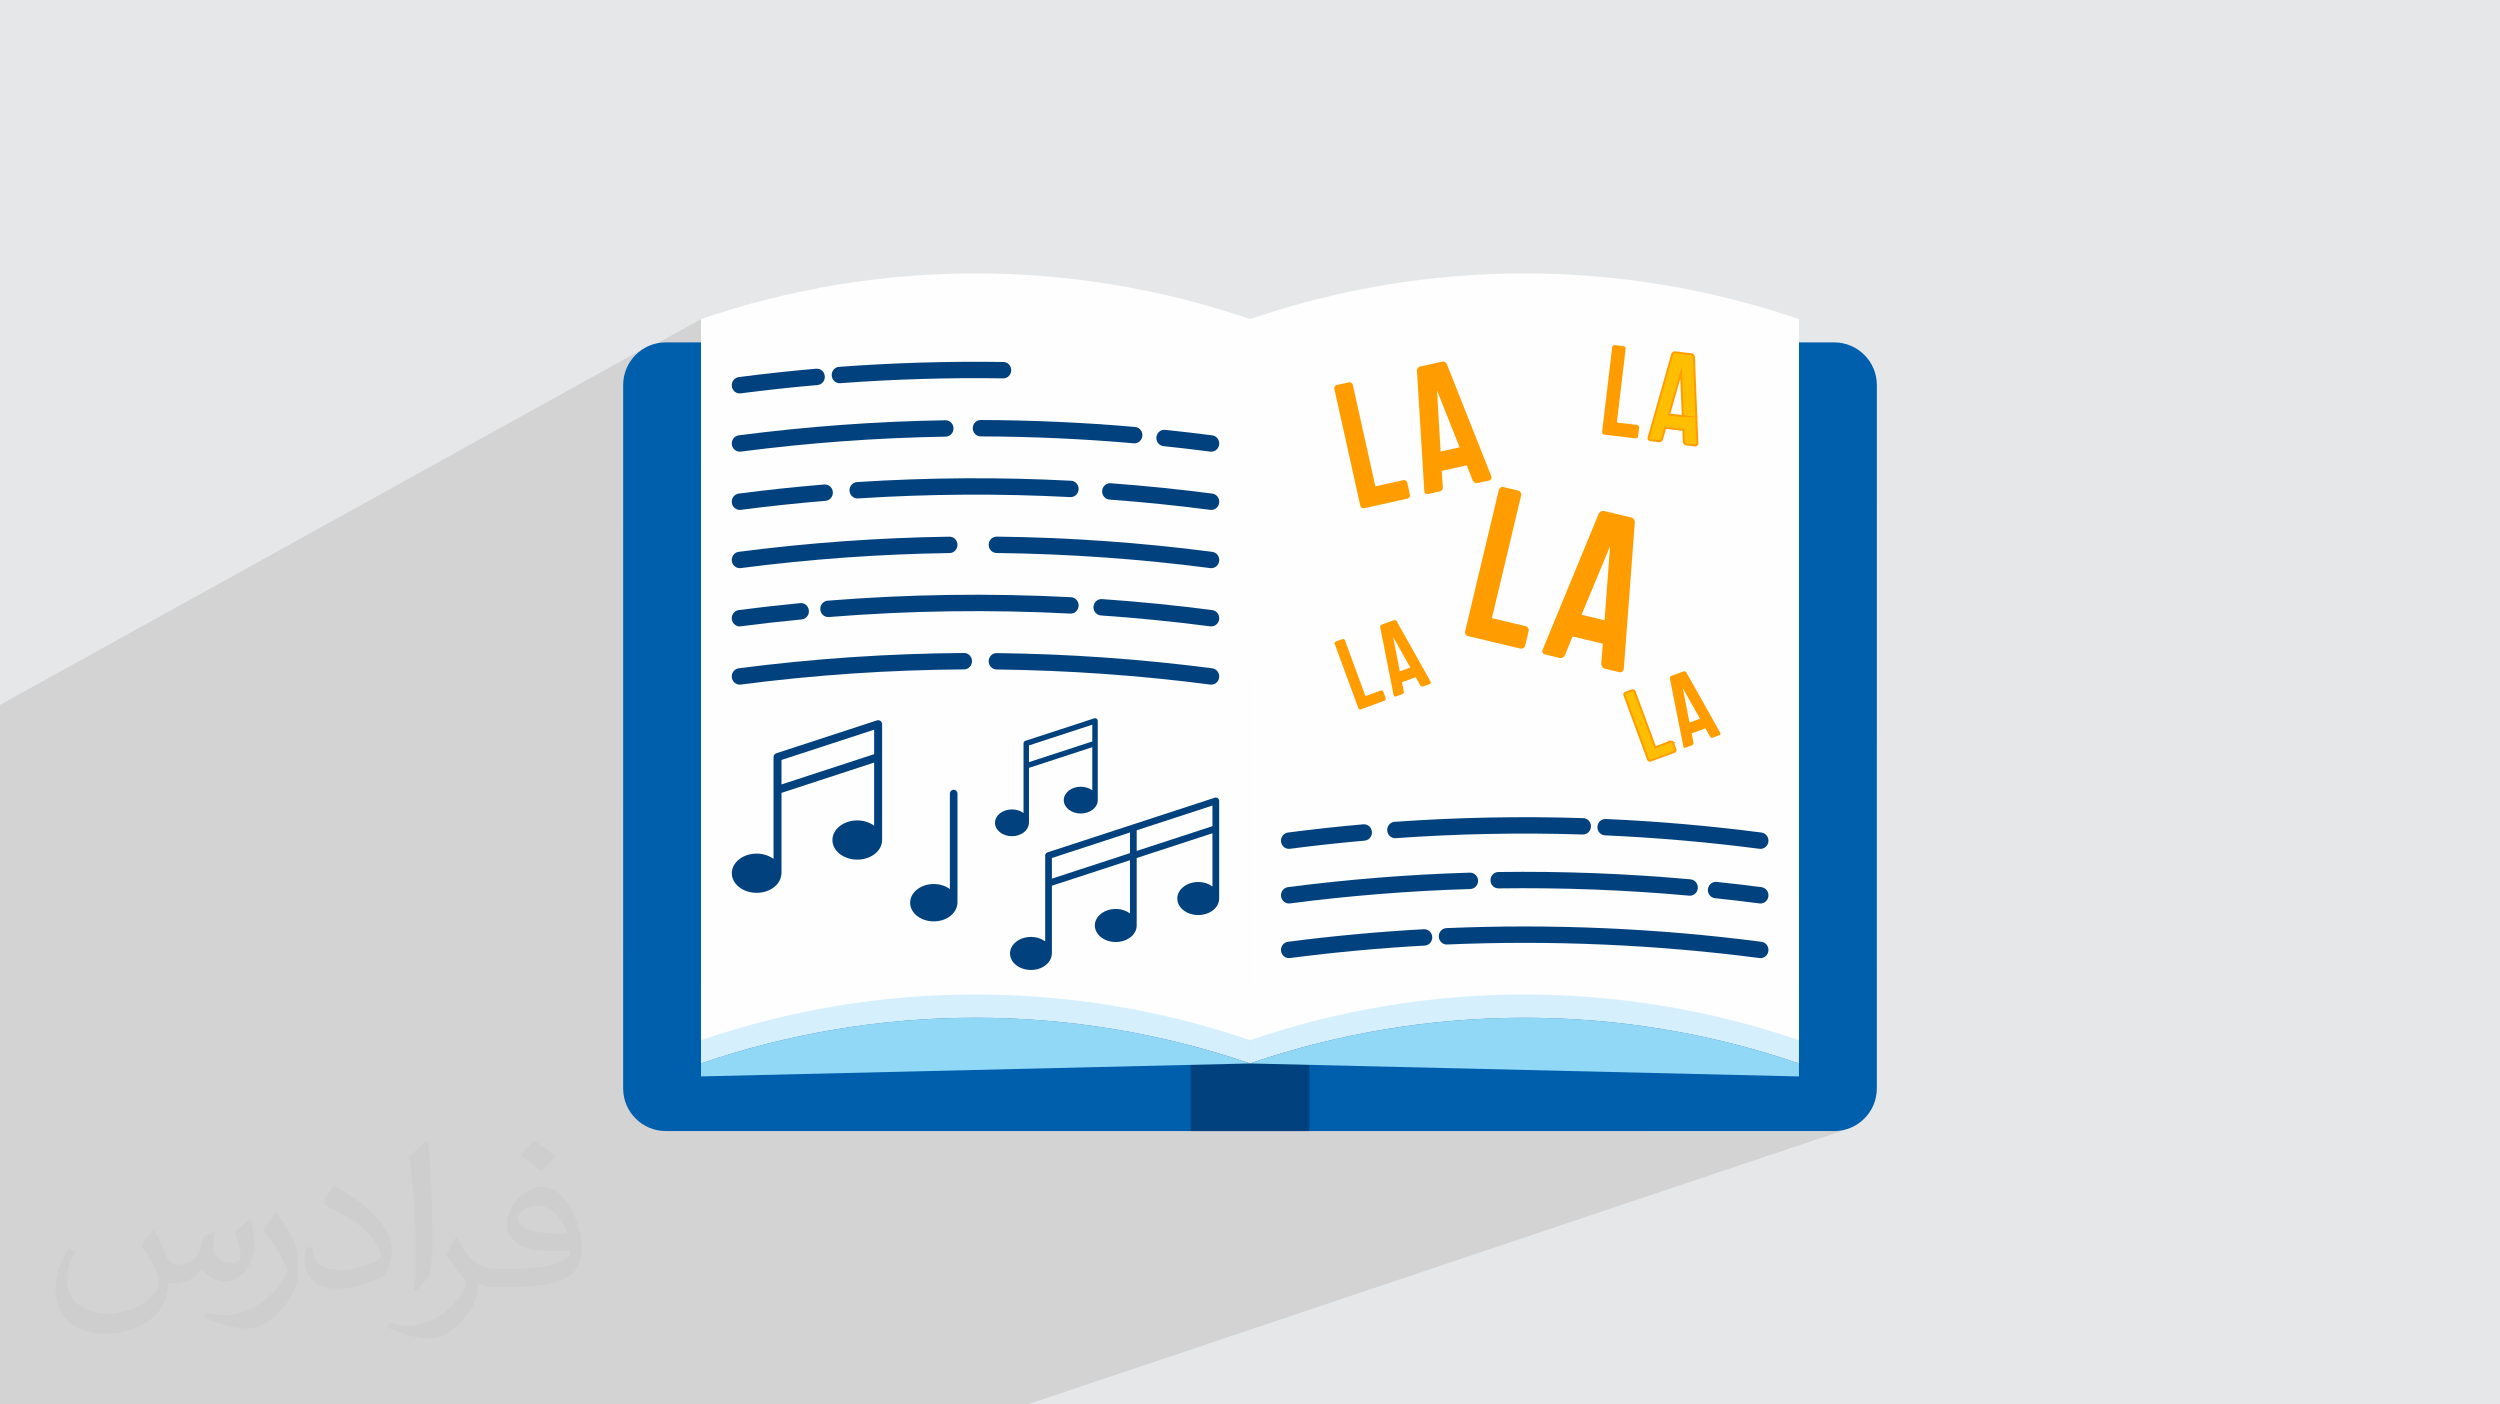 <?xml version="1.0" encoding="UTF-8"?>
<!DOCTYPE svg PUBLIC "-//W3C//DTD SVG 1.1//EN" "http://www.w3.org/Graphics/SVG/1.1/DTD/svg11.dtd">
<!-- Creator: CorelDRAW 2020 (64-Bit) -->
<svg xmlns="http://www.w3.org/2000/svg" xml:space="preserve" width="94.192mm" height="52.917mm" version="1.1" style="shape-rendering:geometricPrecision; text-rendering:geometricPrecision; image-rendering:optimizeQuality; fill-rule:evenodd; clip-rule:evenodd"
viewBox="0 0 9404.92 5283.66"
 xmlns:xlink="http://www.w3.org/1999/xlink"
 xmlns:xodm="http://www.corel.com/coreldraw/odm/2003">
 <defs>
  <style type="text/css">
   <![CDATA[
    .str0 {stroke:#FF9D00;stroke-width:7.61;stroke-miterlimit:22.926}
    .fil8 {fill:#01417D}
    .fil0 {fill:#E6E7E8}
    .fil7 {fill:#FEFEFE}
    .fil3 {fill:#005FAD;fill-rule:nonzero}
    .fil4 {fill:#01417D;fill-rule:nonzero}
    .fil5 {fill:#91D8F7;fill-rule:nonzero}
    .fil6 {fill:#D5EFFC;fill-rule:nonzero}
    .fil9 {fill:#FF9D00;fill-rule:nonzero}
    .fil10 {fill:#FFBF00;fill-rule:nonzero}
    .fil2 {fill:#373435;fill-opacity:0.031}
    .fil1 {fill:#2B2A29;fill-opacity:0.102}
   ]]>
  </style>
 </defs>
 <g id="Layer_x0020_1">
  <polygon class="fil0" points="-0,0 9404.92,0 9404.92,5283.66 -0,5283.66 "/>
  <path class="fil1" d="M4702.48 1606.48l324.09 -157.22 -1.11 0.54 -1.02 0.65 -0.93 0.75 -0.84 0.84 -0.75 0.95 -0.66 1.05 -0.56 1.1 -0.45 1.14 -0.34 1.17 -0.23 1.2 -0.11 1.23 0.01 1.26 0.12 1.28 0.23 1.31 14.05 63.23 304.52 -146.66 -1.13 0.67 -1.07 0.77 -1.02 0.88 -0.95 0.99 -0.9 1.09 -0.81 1.17 -0.69 1.19 -0.56 1.23 -0.44 1.24 -0.31 1.28 -0.18 1.29 -0.06 1.32 0.07 1.35 6.57 107.07 68.98 -32.86 47.66 119.89 615.95 -289.72 -0.73 0.45 -0.7 0.53 -0.65 0.62 -0.58 0.67 -0.5 0.71 -0.44 0.76 -0.36 0.8 -0.28 0.85 -0.22 0.89 -0.14 0.94 -16.15 135.14 247.82 -115.21 -0.88 0.43 -0.87 0.52 -0.81 0.6 -0.73 0.65 -0.66 0.69 -0.58 0.74 -0.51 0.78 -0.43 0.84 -0.35 0.89 -0.27 0.93 -27.13 95.77 60.53 -27.92 6.74 164.27 -121.54 55.23 -4.44 15.7 59.73 -27.11 68.31 8.18 1.58 44.11 0.15 0.98 0.22 0.95 0.29 0.91 0.35 0.89 0.42 0.85 0.49 0.83 0.55 0.78 0.62 0.76 0.65 0.7 0.7 0.63 0.74 0.55 0.79 0.48 0.82 0.39 0.87 0.32 0.91 0.24 0.96 0.16 26.79 3.21 14.62 -6.57 -0.02 0.02 -14.58 6.55 5.86 0.7 0.83 0.05 0.81 -0.02 0.77 -0.11 0.75 -0.18 0.72 -0.26 -786.06 352.93 -23.05 96.77 452.64 -201.57 -1.57 0.71 -1.51 0.85 -1.38 0.94 -1.26 1.03 -1.13 1.13 -1.01 1.22 -0.88 1.31 -0.76 1.41 -0.64 1.51 -70.55 171.1 113.68 -49.93 -20.68 278.67 -227.47 97.37 -4.73 11.47 111.82 -47.82 113.76 27.1 -5.91 74.79 0.06 1.67 0.18 1.63 0.31 1.61 0.42 1.56 0.55 1.53 0.66 1.49 0.78 1.44 0.89 1.4 0.98 1.33 1.05 1.2 1.15 1.08 1.22 0.95 1.31 0.83 1.4 0.69 1.48 0.57 1.57 0.43 54.45 12.98 1.39 0.27 1.35 0.12 1.33 -0.01 1.29 -0.15 1.27 -0.3 1.22 -0.43 -1397.63 585.44 0 36.61 0 40.03 136.91 -56.89 -5.35 2.51 -4.7 3.47 -1.33 1.45 1286.42 -534.37 -0.64 0.35 -0.59 0.39 -0.53 0.45 -0.47 0.49 -0.41 0.55 -0.35 0.59 -0.3 0.64 -0.24 0.69 -0.16 0.69 -0.11 0.7 -0.03 0.7 0.03 0.7 0.11 0.71 0.16 0.72 0.24 0.72 0.11 0.31 176.26 -73.16 -0.69 0.3 -0.65 0.35 -0.62 0.4 -0.59 0.47 -0.55 0.52 -0.51 0.58 -0.48 0.63 -0.45 0.7 -0.37 0.73 -0.29 0.73 -0.22 0.73 -0.16 0.74 -0.08 0.74 0 0.74 0.07 0.75 0.14 0.76 10.33 52.21 38.29 -15.8 64.66 114.92 -77.12 31.36 7.81 39.42 37.96 -15.38 51.77 -19.07 17.16 30.93 0.48 0.64 0.51 0.6 0.55 0.54 0.58 0.51 0.61 0.45 0.64 0.42 0.68 0.37 0.71 0.33 0.72 0.27 0.72 0.19 0.73 0.13 0.73 0.05 0.74 -0.02 0.74 -0.09 0.74 -0.17 0.74 -0.23 24.77 -9.11 -925.03 372.69 14.93 -0.41 22.04 -0.53 22.04 -0.47 22.04 -0.4 22.05 -0.32 22.04 -0.25 22.04 -0.19 22.03 -0.11 22.03 -0.04 22.03 0.02 22.02 0.1 22.01 0.17 22 0.24 21.99 0.31 21.98 0.39 21.96 0.45 2.54 0.06 137.97 -54.79 -5.2 2.62 -4.58 3.56 -3.85 4.39 -2.98 5.12 -1.98 5.71 -0.86 6.18 0.34 6.24 1.5 5.86 2.54 5.35 3.46 4.72 4.26 3.95 4.96 3.07 5.54 2.04 6.01 0.89 18.14 0.83 18.15 0.88 18.15 0.93 18.17 0.97 18.18 1.03 18.18 1.08 18.19 1.12 18.2 1.17 18.2 1.23 18.2 1.27 18.21 1.32 18.21 1.37 18.2 1.41 18.21 1.47 18.21 1.51 18.2 1.57 18.2 1.61 18.19 1.66 18.19 1.7 18.18 1.76 18.17 1.8 18.17 1.85 18.15 1.9 18.15 1.95 18.13 1.99 18.12 2.04 18.11 2.09 18.09 2.14 18.08 2.18 18.06 2.23 18.04 2.28 18.02 2.32 0.48 0.06 0.48 0.05 0.48 0.04 0.47 0.04 0.47 0.03 0.47 0.01 0.47 0.02 0.47 0 5.45 -0.51 5.17 -1.51 -433.04 165.84 20.06 1.39 22.37 1.62 22.35 1.7 22.34 1.77 22.31 1.84 10.89 0.93 125.19 -47.66 -5.34 2.3 -4.77 3.29 -4.08 4.15 -3.26 4.93 -2.3 5.57 -1.21 6.12 -0.02 6.24 1.16 5.94 2.22 5.49 3.19 4.92 4.02 4.21 4.78 3.35 5.41 2.38 5.94 1.26 10.43 1.11 10.44 1.12 10.46 1.14 10.47 1.16 10.47 1.18 10.48 1.19 10.48 1.21 10.48 1.23 10.48 1.24 10.48 1.26 10.47 1.27 10.47 1.29 10.45 1.31 10.44 1.32 10.42 1.33 10.41 1.35 0.47 0.05 0.47 0.05 0.48 0.04 0.48 0.04 0.47 0.02 0.48 0.02 0.47 0.02 0.47 0 0.01 0.02 5.46 -0.52 5.17 -1.51 -441.39 165.36 24.22 1.64 36.74 2.68 36.72 2.88 36.7 3.08 36.67 3.28 36.64 3.46 36.62 3.66 36.59 3.86 36.56 4.05 36.52 4.25 36.48 4.44 36.45 4.64 0.47 0.06 0.47 0.05 0.48 0.04 0.48 0.03 0.47 0.03 0.48 0.02 0.47 0.01 0.47 0 -0.01 0.01 5.45 -0.52 5.16 -1.51 -284.51 104.22 418.59 0.01 0 206.57 0 87.5 0 0.01 0 48.85 -593.43 205.52 725.79 0.02 0.02 0 16.42 -0.83 15.94 -2.44 15.38 -3.95 -3083.76 1035.79 -23.01 0 -0.02 0 -636.88 0 -120.12 0 -0.03 0 -211.79 0 -483.55 0 -279.95 0 -64.84 0 -4.12 0 -0.02 0 -3.6 0 -711 0 -0.03 0 -157.94 0 -36.24 0 -159.24 0 -56.55 0 -2.92 0 -27.25 0 -46.55 0 -45.1 0 -105.7 0 -89.97 0 -2.59 0 -0.01 0 -79.52 0 -51.21 0 -312.77 0 -151.53 0 0 -1.13 0 -1.39 0 -3.91 0 -10.31 0 -6.21 0 -14.52 0 -6.23 0 -34.52 0 -14.04 0 -7.52 0 -8.44 0 -5.79 0 -7.74 0 -8.41 0 -22.36 0 -28.75 0 -25.22 0 -27.88 0 -18 0 -1.93 0 -3.32 0 -18.2 0 -1.39 0 -37.29 0 -3.25 0 -4.49 0 -14.39 0 -2.04 0 -24.03 0 -16.41 0 -6.8 0 -16.32 0 -10.91 0 -24.72 0 -9.96 0 -7.93 0 -5.59 0 -16.38 0 -5.73 0 -33.62 0 -8.21 0 -14.53 0 -8.41 0 -1.17 0 -23.18 0 -41.88 0 -8.9 0 -25.99 0 -1.53 0 -9.21 0 -6.85 0 -0.01 0 -5.36 0 -26.19 0 -3.72 0 -5.31 0 -2.43 0 -8.3 0 -3.18 0 -20.51 0 -3.76 0 -9.95 0 -2.1 0 -2.35 0 -1 0 -35.91 0 -76.74 0 -34.72 0 -26.68 0 -0.02 0 -12.64 0 -65.29 0 -10.68 0 -14.77 0 -0.02 0 -2.21 0 -8.25 0 -5.16 0 -6.84 0 -7.78 0 -2.44 0 -4.36 0 -1.67 0 -0.79 0 -5.73 0 -3.49 0 -3.07 0 -2.12 0 -9.74 0 -0.01 0 -20.53 0 -0.03 0 -101.56 0 -137.55 0 -1.38 0 -19.29 0 -4.06 0 -12.47 0 -0.52 0 -19.78 0 -0.88 0 -4.09 0 -9.93 0 -5.82 0 -1.79 0 -0.9 0 -2.63 0 -3.21 0 -6.62 0 -2.59 0 -7.31 0 -0.01 0 -9.91 0 -1.76 0 -2.68 0 -18.69 0 -4.68 0 -11.45 0 -1.78 0 -0.85 0 -1.12 0 -33.64 0 -1.37 0 -0.01 0 -36.09 0 -20.17 0 -132.14 0 -1.44 0 -0.04 0 -31.85 0 -0.29 0 -0.78 0 -3.44 0 -20.04 0 -13.75 0 -0.13 0 -4.72 0 -2.08 0 -5.94 0 -0.01 0 -1 0 -1.91 0 -0.03 0 -0.01 0 -0.81 0 -1.46 0 -85.64 0 -3.19 0 -11.23 0 -1.49 0 -0.01 0 -36.62 0 -19.9 0 -131.76 0 -1.51 0 -0.05 0 -36.92 0 -13.23 0 -0.9 0 -0.02 0 -5.61 0 -23.85 0 -2.24 0 -6.09 0 -17.98 0 -81.42 0 -1.56 0 -37.16 0 -19.65 0 -179.03 0 -76.21 0 -7.56 2428.35 -1344.29 -13.23 8.04 -12.36 9.25 -11.4 10.35 -2.54 2.8 248.35 -137.38 0 84.77 -0.01 84.77 0 84.77 0 38.23 130.63 -70.41 -4.7 3.47 -3.93 4.31 -3.07 4.99 -2.1 5.55 -1.03 5.97 0.16 6.24 1.21 5.63 2.14 5.15 2.96 4.59 3.67 3.93 4.27 3.22 4.77 2.4 5.17 1.5 5.46 0.52 0.47 0 0.47 -0.01 0.48 -0.02 0.47 -0.03 0.48 -0.03 0.48 -0.04 0.47 -0.05 0.47 -0.05 17.96 -2.32 18 -2.27 18.02 -2.22 18.05 -2.18 18.06 -2.14 18.08 -2.08 18.09 -2.04 18.1 -1.99 18.1 -1.95 18.1 -1.89 18.1 -1.85 18.09 -1.8 8.09 -0.78 133.64 -71 -4.87 3.22 -4.16 4.08 -3.32 4.82 -2.39 5.43 -1.33 5.91 -0.17 6.25 0.98 5.88 1.98 5.43 2.89 4.86 3.67 4.21 4.34 3.44 4.91 2.6 5.35 1.62 5.68 0.57 0.01 -0.01 0.27 0 0.27 -0.01 0.27 -0.01 0.28 -0.01 0.27 -0.01 0.28 -0.01 0.28 -0.02 0.28 -0.02 19.05 -1.4 19.06 -1.34 19.08 -1.29 19.1 -1.23 19.11 -1.19 19.12 -1.13 19.14 -1.08 19.14 -1.02 19.16 -0.97 19.17 -0.92 19.17 -0.86 19.18 -0.81 19.18 -0.76 19.19 -0.7 19.2 -0.65 19.19 -0.6 19.2 -0.54 19.2 -0.49 19.2 -0.43 19.19 -0.39 19.2 -0.32 19.19 -0.28 19.18 -0.22 19.18 -0.16 19.17 -0.12 19.17 -0.06 19.16 0 19.14 0.05 19.14 0.1 19.12 0.16 19.11 0.21 19.1 0.27 6.04 -0.47 5.65 -1.69 -444.34 228.37 23.53 -1.1 24.15 -1.04 24.14 -0.96 24.14 -0.87 24.13 -0.78 24.12 -0.7 24.1 -0.61 24.1 -0.53 24.08 -0.44 2.61 -0.32 117.47 -59.8 -5.08 2.84 -4.43 3.74 -2.39 2.97 23.51 -11.96 0.02 0 -23.54 11.98 -1.26 1.57 -2.77 5.22 -1.76 5.77 -0.62 6.19 0.59 6.23 1.74 5.79 2.75 5.25 3.63 4.57 4.42 3.77 5.08 2.86 5.61 1.82 6.03 0.65 17.95 0.08 17.97 0.12 17.97 0.17 17.99 0.22 17.99 0.27 18.01 0.32 18.01 0.36 6.64 0.15 880.68 -442.94 0 84.77 0 84.76 -0.01 84.77 0 84.77 0 66.9 -1082.16 692.74 1082.16 -692.74zm-0.03 831.73l0 8.26 1628.31 -881.05 0.02 0 -0.02 0 -1628.31 872.79z"/>
  <path class="fil2" d="M578.49 4627.69c17.95,27.21 29.6,53.36 40.96,82.43 8.45,16.91 12.93,48.09 52.57,48.09 11.61,0 28.28,-3.42 43.06,-11.61 16.63,-8.73 29.32,-21.94 35.94,-42l15.85 -53.36 38.57 -19.02 2.64 2.64c-5.27,20.09 -6.59,39.36 -6.59,54.43 0,44.63 38.57,61.56 69.22,61.56 17.95,0 34.09,-8.73 34.09,-25.11 0,-21.13 -8.98,-57.06 -20.62,-89.29 17.95,-17.95 35.94,-35.94 56.53,-50.47l3.17 1.6c8.98,38.04 14,75.56 14,100.66 0,24.57 -10.83,51.79 -19.81,69.49 -18.49,34.87 -51.25,62.62 -90.87,62.62 -30.1,0 -63.65,-15.07 -86.66,-43.06l-1.32 0c-21.66,26.96 -55.22,51.25 -108.86,51.25l-16.63 0c-2.64,35.41 -10.29,60.49 -21.94,82.95 -31.95,62.34 -126.81,106.47 -216.1,106.47 -124.17,0 -186.51,-71.59 -186.51,-166.96 0,-58.91 19.27,-113.6 48.88,-152.42l24.29 10.04c-18.49,35.41 -30.91,68.68 -30.91,101.45 0,89.29 72.66,131.83 156.4,131.83 77.68,0 173.83,-49.41 191.28,-106.72 -6.59,-62.62 -30.1,-91.93 -66.04,-148.99 10.83,-19.02 24.83,-38.04 42.28,-58.38l3.17 0 0 0 0 0 -0.02 -0.09zm1432.13 -336.04c26.15,16.39 51.79,35.66 76.87,57.85 -14,19.81 -31.45,37.79 -53.11,53.64 -25.11,-20.34 -50.19,-37.79 -75.84,-56.27 17.42,-19.55 34.62,-38.29 52.04,-55.22l0 0 0 0 0 0 0 0 0 0 0.03 0zm13.47 244.11c-42.28,0 -76.87,27.75 -76.87,48.34 0,44.13 84.53,57.85 185.72,57.31 -12.68,-51.79 -57.06,-105.68 -108.86,-105.68l0.01 0.03zm-94.86 236.19c54.96,0 103.04,-1.6 139.74,-10.83 40.96,-10.29 75.56,-30.91 75.56,-45.17 0,-3.7 0,-8.19 -1.32,-11.89 -22.98,2.11 -49.41,2.11 -72.38,2.11 -74.49,0 -131.55,-16.91 -154.02,-58.66 -5.55,-11.61 -9.51,-24.57 -9.51,-39.36 0,-40.43 17.42,-79.79 48.09,-107 25.61,-22.45 53.89,-36.44 82.67,-36.44 52.04,0 93.51,41.75 122.57,107.54 15.85,35.94 26.68,77.4 26.68,129.72 0,34.87 -9.51,64.19 -31.17,85.85 -40.43,39.11 -114.92,53.89 -229.04,53.89l-51.79 0 0 0 -13.47 0c-28.28,0 -48.62,-5.02 -64.72,-17.42l-2.64 0c0.79,6.59 1.32,12.93 1.32,19.02 0,25.61 -8.45,58.38 -25.61,84.53 -50.72,75.3 -105.68,108.04 -153.24,108.04 -48.09,0 -107,-18.49 -160.11,-42.54l9.51 -18.49c17.17,7.13 40.96,11.89 73.7,11.89 85.85,0 198.66,-82.43 212.66,-163 -3.17,-6.59 -8.98,-15.32 -17.17,-24.57 -25.11,-29.85 -40.96,-54.68 -55.75,-80.83 12.68,-25.11 24.29,-45.17 35.13,-63.4l4.49 -0.53c36.72,74.77 69.99,117.55 144.23,117.55l11.61 0 0 0 53.89 0 0 0 0 0 0 0 0 0 0 0 0.09 0.01zm-371.98 79c6.34,-34.34 6.87,-72.91 6.87,-108.86l0 -53.36c0,-99.6 -12.68,-244.36 -22.98,-338.68 17.95,-19.27 43.06,-42 62.87,-57.31l5.81 1.6c13.47,118.62 16.63,256 16.63,383.06 0,33.3 -1.32,65.79 -4.49,89.55 -1.85,30.1 -19.27,52.83 -56.53,87.7l-8.19 -3.7zm-382.8 -157.19c1.85,46.77 24.83,83.49 105.15,83.49 49.93,0 92.19,-12.93 138.96,-35.13 8.45,-3.7 12.93,-8.73 12.93,-12.93 0,-29.32 -22.45,-68.15 -60.23,-103.55 -36.72,-33.3 -85.34,-62.62 -130.76,-82.18 -15.6,-6.59 -20.62,-13.47 -20.62,-20.09 0,-13.47 17.95,-41.75 32.77,-62.09l5.02 -0.53c52.04,27.21 110.17,67.64 153.24,112.53 39.11,41.47 63.4,83.49 63.4,129.19 0,33.81 -10.29,65.51 -26.96,95.11 -57.06,28.79 -117.83,50.72 -178.06,50.72 -73.17,0 -123.1,-34.34 -123.1,-114.92 0,-8.73 0,-22.19 3.17,-39.64l25.11 0 0 0 0 0 0 0 0 0 0 0 -0.02 0zm-132.37 -132.9l45.45 73.45c16.63,27.21 32.23,56.81 32.23,103.55l0 59.7c0,48.34 -30.91,100.13 -80.83,151.38 -39.11,34.62 -73.7,49.41 -105.68,49.41 -47.55,0 -101.98,-14.79 -164.85,-41.75l7.13 -18.49c19.81,5.27 42.79,9.77 71.06,9.77 90.36,-0.53 182.8,-66.57 225.08,-147.15 5.02,-9.26 6.87,-17.95 6.87,-24.04 0,-9.26 -5.02,-19.55 -8.98,-28.79 -22.98,-43.31 -48.62,-82.95 -76.87,-119.68 14.79,-23.25 29.6,-45.7 45.7,-67.9l3.7 0.53 0 0 0 0 0 0 0 0 0 0 -0.02 0.01z"/>
  <g id="_2356527864352">
   <path class="fil3" d="M6900.05 4255.09l-4395.29 -0.15c-88.64,0 -160.53,-71.86 -160.5,-160.53l0.08 -2645.89c0,-88.67 71.86,-160.53 160.53,-160.53l4395.29 0.13c88.64,0 160.5,71.9 160.5,160.53l-0.09 2645.91c0,88.67 -71.85,160.53 -160.5,160.53l-0.02 0z"/>
   <polygon class="fil4" points="4925.89,4255.02 4478.91,4255 4478.93,3843.99 4925.89,3843.99 "/>
   <path class="fil5" d="M4702.4 4000.63c-669.36,-229.21 -1395.94,-229.23 -2065.3,-0.07l0 48.87 2065.3 -48.74 2065.29 48.86 0 -48.86c-669.36,-229.21 -1395.94,-229.21 -2065.29,-0.07l0 0.01z"/>
   <path class="fil6" d="M4702.4 4000.63c669.36,-229.17 1395.94,-229.14 2065.29,0.07l0 -294.07 -2065.29 -0.07c0,98.02 0,196.02 0,294.07z"/>
   <path class="fil6" d="M4702.4 4000.63c0,-98.02 0,-196.05 0,-294.07l-2065.3 -0.07 0 206.57 0 87.51c669.38,-229.17 1395.94,-229.14 2065.3,0.07z"/>
   <path class="fil7" d="M6767.69 3913.2c-669.36,-229.19 -1395.94,-229.22 -2065.29,-0.07 0.03,-904.2 0.07,-1808.43 0.09,-2712.62 669.35,-229.18 1395.91,-229.14 2065.28,0.05 0,904.22 -0.04,1808.43 -0.08,2712.64z"/>
   <path class="fil8" d="M6623.01 3193.42c-1.25,0 -2.49,-0.08 -3.78,-0.25 -192.17,-25 -387.7,-42.02 -581.13,-50.58 -16.53,-0.71 -29.35,-15.1 -28.62,-32.12 0.68,-17.01 14.69,-30.26 31.18,-29.46 195.09,8.63 392.28,25.77 586.04,51 16.4,2.13 28.03,17.56 25.97,34.45 -1.93,15.59 -14.81,26.97 -29.68,26.97l0.01 -0.01z"/>
   <path class="fil8" d="M5248.51 3153.21c-15.57,0 -28.74,-12.45 -29.79,-28.71 -1.18,-16.97 11.28,-31.71 27.79,-32.88 235.19,-16.71 473.93,-21.4 709.58,-13.85 16.54,0.52 29.53,14.76 29.02,31.75 -0.52,17.02 -14.38,30.35 -30.87,29.85 -233.68,-7.46 -470.4,-2.85 -703.58,13.74 -0.72,0.04 -1.41,0.07 -2.13,0.07l0 0.02z"/>
   <path class="fil8" d="M4848.96 3193.35c-14.87,0 -27.74,-11.37 -29.68,-26.97 -2.04,-16.88 9.57,-32.31 25.97,-34.44 93.87,-12.21 189.24,-22.64 283.46,-30.94 16.5,-1.45 30.97,11.12 32.38,28.08 1.41,16.97 -10.79,31.88 -27.27,33.36 -93.42,8.23 -187.99,18.57 -281.06,30.67 -1.29,0.15 -2.57,0.23 -3.79,0.23l-0.01 0.01z"/>
   <path class="fil8" d="M6623.01 3398.89c-1.25,0 -2.54,-0.09 -3.78,-0.24 -55.48,-7.22 -111.79,-13.84 -167.4,-19.68 -16.46,-1.74 -28.42,-16.86 -26.7,-33.8 1.65,-16.93 16.34,-29.31 32.79,-27.53 56.09,5.89 112.86,12.57 168.8,19.86 16.39,2.12 28.03,17.55 25.97,34.44 -1.93,15.59 -14.81,26.97 -29.68,26.97l-0.01 -0.02z"/>
   <path class="fil8" d="M6357.23 3369.57c-0.87,0 -1.73,-0.04 -2.65,-0.13 -237.47,-21.55 -478.7,-30.74 -717.03,-27.34 -16.62,0.24 -30.13,-13.37 -30.37,-30.38 -0.24,-17.02 13,-31.02 29.52,-31.24 240.38,-3.44 483.65,5.83 723.12,27.58 16.5,1.5 28.66,16.46 27.18,33.4 -1.34,16.05 -14.44,28.12 -29.78,28.12l0.03 0z"/>
   <path class="fil8" d="M4848.96 3398.84c-14.87,0 -27.74,-11.37 -29.68,-26.97 -2.08,-16.9 9.57,-32.31 25.93,-34.44 226.25,-29.42 456.52,-47.81 684.44,-54.61 16.42,-0.32 30.3,12.9 30.8,29.91 0.49,17.01 -12.53,31.22 -29.08,31.71 -225.98,6.74 -454.33,24.97 -678.67,54.16 -1.28,0.17 -2.52,0.23 -3.76,0.23l0.01 0z"/>
   <path class="fil8" d="M6623.01 3604.41c-1.25,0 -2.54,-0.08 -3.78,-0.24 -388.61,-50.57 -784.07,-67.74 -1175.44,-51.02 -16.47,0.8 -30.45,-12.53 -31.14,-29.53 -0.68,-17.01 12.16,-31.36 28.68,-32.07 394.65,-16.86 793.52,0.45 1185.39,51.46 16.39,2.12 28.03,17.55 25.97,34.44 -1.94,15.59 -14.86,26.97 -29.68,26.97l0.01 -0.01z"/>
   <path class="fil8" d="M4848.92 3604.35c-14.85,0 -27.73,-11.37 -29.64,-26.97 -2.08,-16.88 9.52,-32.31 25.93,-34.44 169.15,-22.01 341.18,-37.91 511.35,-47.26 16.5,-0.89 30.59,12.14 31.5,29.14 0.87,16.99 -11.79,31.52 -28.31,32.43 -168.71,9.28 -339.32,25.06 -507.05,46.86 -1.29,0.16 -2.52,0.24 -3.79,0.24l0.01 0z"/>
   <path class="fil7" d="M4702.4 3913.13c-669.36,-229.19 -1395.94,-229.22 -2065.3,-0.07 0.02,-904.2 0.04,-1808.41 0.08,-2712.64 669.38,-229.13 1395.94,-229.13 2065.31,0.09 -0.05,904.18 -0.07,1808.41 -0.09,2712.61l0 0.01z"/>
   <path class="fil8" d="M3158.65 1441.65c0.72,0 1.45,-0.04 2.2,-0.09 203.09,-15.15 409.29,-21.27 612.92,-18.14 16.53,0.48 30.13,-13.37 30.37,-30.39 0.25,-16.98 -12.94,-31.01 -29.48,-31.27 -205.33,-3.09 -413.3,3.04 -618.13,18.29 -16.5,1.24 -28.9,15.98 -27.7,33 1.15,16.22 14.28,28.62 29.82,28.62l-0.01 -0.01z"/>
   <path class="fil8" d="M2782.79 1480.03c1.25,0 2.54,-0.08 3.78,-0.23 95.74,-12.45 192.96,-23.01 288.98,-31.37 16.46,-1.41 28.71,-16.34 27.3,-33.29 -1.41,-16.97 -15.87,-29.59 -32.35,-28.1 -96.85,8.4 -194.89,19.06 -291.43,31.6 -16.42,2.13 -28.03,17.56 -25.94,34.45 1.91,15.59 14.8,26.94 29.66,26.94z"/>
   <path class="fil8" d="M4377.13 1678.37c58.4,6.06 117.57,12.98 175.9,20.59 1.29,0.15 2.54,0.24 3.79,0.24 14.85,0 27.75,-11.36 29.66,-26.94 2.09,-16.89 -9.55,-32.32 -25.93,-34.45 -58.83,-7.66 -118.5,-14.63 -177.4,-20.75 -16.46,-1.73 -31.12,10.62 -32.77,27.58 -1.68,16.92 10.31,32.03 26.77,33.73l-0.02 0z"/>
   <path class="fil8" d="M3689.35 1580.08c-16.51,0 -29.9,13.76 -29.94,30.73 -0.04,17.06 13.32,30.87 29.85,30.94 191.44,0.56 385.21,9.28 575.95,25.92 0.87,0.09 1.71,0.13 2.56,0.13 15.39,0 28.47,-12.16 29.78,-28.22 1.41,-16.97 -10.81,-31.89 -27.29,-33.35 -192.37,-16.81 -387.79,-25.6 -580.85,-26.16l-0.08 0 0.02 0z"/>
   <path class="fil8" d="M2782.79 1699.17c1.25,0 2.52,-0.08 3.78,-0.24 254.82,-33.14 514.25,-52.09 771.07,-56.31 16.53,-0.28 29.7,-14.29 29.46,-31.3 -0.26,-17.03 -13.77,-30.7 -30.41,-30.34 -259.01,4.22 -520.65,23.32 -777.63,56.76 -16.39,2.13 -28.01,17.51 -25.92,34.41 1.91,15.58 14.8,26.98 29.66,26.98l0 0.05z"/>
   <path class="fil8" d="M4560.55 1856.88c-126.54,-16.46 -255.16,-29.55 -382.33,-38.93 -16.5,-1.22 -30.82,11.51 -31.99,28.53 -1.2,16.97 11.23,31.71 27.7,32.95 126.1,9.33 253.66,22.29 379.12,38.63 1.29,0.15 2.54,0.24 3.79,0.24 14.85,0 27.75,-11.36 29.66,-26.95 2.09,-16.88 -9.55,-32.32 -25.94,-34.44l0 -0.03z"/>
   <path class="fil8" d="M3223.77 1813.56c-16.51,1.06 -29.03,15.7 -27.99,32.71 1,16.35 14.18,28.88 29.82,28.88 0.63,0 1.28,0 1.92,-0.04 264.94,-17.17 533.69,-18.86 798.81,-5.01 16.47,0.87 30.55,-12.23 31.4,-29.2 0.85,-17.01 -11.85,-31.5 -28.38,-32.36 -267.37,-13.97 -538.42,-12.27 -805.59,5.01l0 0.01z"/>
   <path class="fil8" d="M2782.79 1918.25c1.25,0 2.52,-0.09 3.78,-0.24 105.73,-13.77 213.09,-25.17 319.14,-33.93 16.48,-1.34 28.77,-16.22 27.45,-33.19 -1.33,-16.97 -15.77,-29.68 -32.23,-28.27 -106.96,8.85 -215.24,20.31 -321.84,34.21 -16.39,2.13 -28.01,17.55 -25.95,34.45 1.92,15.54 14.81,26.94 29.67,26.94l-0.01 0.03z"/>
   <path class="fil8" d="M4560.55 2076.01c-267.97,-34.88 -540.83,-54.19 -810.93,-57.29 -16.58,0.13 -30.09,13.46 -30.26,30.48 -0.2,17.03 13.07,30.97 29.59,31.17 267.84,3.13 538.4,22.22 804.1,56.79 1.29,0.2 2.54,0.28 3.79,0.28 14.85,0 27.75,-11.4 29.68,-26.98 2.08,-16.89 -9.57,-32.28 -25.95,-34.41l-0.01 -0.05z"/>
   <path class="fil8" d="M2782.79 2137.33c1.24,0 2.52,-0.08 3.76,-0.24 259.73,-33.77 524.15,-52.78 785.89,-56.51 16.54,-0.24 29.74,-14.22 29.53,-31.26 -0.24,-16.88 -13.6,-30.38 -29.91,-30.38 -0.13,0 -0.28,0 -0.43,0 -263.99,3.74 -530.67,22.92 -792.57,56.96 -16.41,2.13 -28.03,17.55 -25.94,34.45 1.91,15.58 14.81,26.94 29.68,26.94l0 0.05z"/>
   <path class="fil8" d="M4560.53 2295.09c-137.3,-17.86 -276.91,-31.75 -414.97,-41.32 -16.51,-1.15 -30.75,11.73 -31.86,28.71 -1.11,16.99 11.35,31.67 27.86,32.82 136.88,9.48 275.32,23.24 411.48,40.98 1.28,0.15 2.53,0.24 3.76,0.24 14.87,0 27.75,-11.36 29.68,-26.95 2.09,-16.88 -9.54,-32.32 -25.94,-34.44l0 -0.04z"/>
   <path class="fil8" d="M4057.74 2279.07c0.85,-17.02 -11.88,-31.5 -28.38,-32.36 -304.16,-15.87 -612.31,-11.49 -915.91,13.05 -16.5,1.34 -28.79,16.17 -27.51,33.14 1.24,16.18 14.34,28.43 29.8,28.43 0.78,0 1.58,0 2.37,-0.09 301.03,-24.34 606.6,-28.7 908.2,-12.94 16.5,1 30.56,-12.23 31.41,-29.24l0.02 0.01z"/>
   <path class="fil8" d="M2782.76 2356.45c1.26,0 2.52,-0.09 3.79,-0.29 75.96,-9.87 153.15,-18.57 229.42,-25.88 16.46,-1.58 28.58,-16.6 27.03,-33.58 -1.54,-16.92 -16.11,-29.39 -32.58,-27.81 -76.93,7.39 -154.78,16.18 -231.39,26.17 -16.41,2.12 -28.02,17.5 -25.94,34.44 1.92,15.55 14.81,26.95 29.66,26.95l0.01 0z"/>
   <path class="fil8" d="M4560.53 2514.17c-267.97,-34.88 -540.82,-54.15 -810.93,-57.25 -16.58,-0.41 -30.09,13.45 -30.26,30.46 -0.19,17.01 13.05,30.98 29.6,31.17 267.84,3.13 538.37,22.22 804.1,56.77 1.28,0.15 2.53,0.24 3.78,0.24 14.85,0.04 27.75,-11.36 29.66,-26.95 2.09,-16.88 -9.54,-32.31 -25.94,-34.44l0 -0.01z"/>
   <path class="fil8" d="M3626.55 2456.56c-282.28,1.77 -567.42,21.16 -847.5,57.57 -16.39,2.12 -28.03,17.55 -25.94,34.44 1.91,15.59 14.81,26.95 29.66,26.95 1.26,0 2.52,-0.09 3.78,-0.24 277.71,-36.17 560.45,-55.33 840.37,-57.05 16.54,-0.13 29.85,-14.01 29.74,-31.02 -0.11,-17.06 -13.6,-30.87 -30.11,-30.67l0 0.03z"/>
   <path class="fil8" d="M3288.51 2837.19l-348.5 113.87 0 -92.12 348.5 -113.9 0 92.13 0 0.02zm10.34 -127.06l-378.51 123.67c-6.18,2.02 -10.34,7.79 -10.34,14.25l0 383.08c-16.66,-12.24 -38.86,-19.88 -63.45,-19.88 -51.61,0 -93.47,33.02 -93.47,73.75 0,40.74 41.84,73.75 93.47,73.75 49.57,0 89.72,-30.54 92.85,-69.05 0.2,-0.97 0.59,-1.89 0.59,-2.93l0 -1.65c0,-0.04 0.02,-0.09 0.02,-0.13 0,-0.04 -0.02,-0.08 -0.02,-0.13l0 -302.22 348.51 -113.92 0 237.54c-16.67,-12.25 -38.89,-19.91 -63.47,-19.91 -51.61,0 -93.45,33.01 -93.45,73.75 0,40.71 41.84,73.75 93.45,73.75 51.61,0 93.45,-33.01 93.47,-73.75l0 -435.74c0,-4.81 -2.3,-9.32 -6.19,-12.16 -3.88,-2.82 -8.92,-3.6 -13.46,-2.09l0.01 0.01z"/>
   <path class="fil8" d="M4109.2 2789.29l-238.25 77.84 0 -62.97 238.25 -77.87 0 62.99 0 0.01zm7.07 -86.86l-258.77 84.56c-4.2,1.34 -7.06,5.29 -7.06,9.72l0 261.88c-11.4,-8.37 -26.58,-13.59 -43.38,-13.59 -35.29,0 -63.9,22.56 -63.9,50.39 0,27.86 28.62,50.41 63.9,50.41 33.88,0 61.35,-20.87 63.47,-47.19 0.15,-0.68 0.41,-1.28 0.41,-2l0 -1.13c0,-0.04 0,-0.07 0,-0.09 0,-0.02 0,-0.04 0,-0.08l0 -206.61 238.25 -77.84 0 162.36c-11.4,-8.37 -26.57,-13.6 -43.39,-13.6 -35.29,0 -63.88,22.57 -63.88,50.4 0,27.85 28.6,50.41 63.88,50.41 35.29,0 63.9,-22.57 63.9,-50.39l0 -297.87c0,-3.31 -1.58,-6.39 -4.22,-8.32 -2.67,-1.89 -6.09,-2.45 -9.21,-1.41l0 -0.04z"/>
   <path class="fil8" d="M3601.95 2985.31c0,-7.89 -6.39,-14.28 -14.29,-14.28 -7.89,0 -14.28,6.39 -14.28,14.28l0 359.36c-15.9,-11.67 -37.02,-18.95 -60.45,-18.95 -49.18,0 -89.03,31.46 -89.03,70.25 0,38.81 39.86,70.24 89.03,70.24 47.22,0 85.48,-29.1 88.48,-65.75 0.19,-0.93 0.56,-1.8 0.56,-2.78l0 -1.58c0,-0.04 0.03,-0.08 0.03,-0.13 0,-0.04 -0.03,-0.08 -0.03,-0.13l0 -410.53 -0.02 -0.01z"/>
   <path class="fil8" d="M4561.19 3108.04l-284.98 93.13 0 -77.64 284.98 -93.13 0 77.64zm-310.25 101.4l-293.73 95.98 0 -77.65 293.73 -95.98 0 77.65zm330.32 -206.7c-3.3,-2.37 -7.5,-3.05 -11.36,-1.78l-310.24 101.39 0 0 -319.01 104.25c-5.18,1.69 -8.72,6.54 -8.72,12l0 322.84c-14.06,-10.31 -32.75,-16.75 -53.47,-16.75 -43.51,0 -78.78,27.82 -78.78,62.15 0,34.34 35.28,62.16 78.78,62.16 41.78,0 75.62,-25.73 78.25,-58.16 0.15,-0.85 0.49,-1.61 0.49,-2.48l0 -1.41c0,-0.05 0,-0.07 0,-0.11 0,-0.03 0,-0.07 0,-0.09l0 -254.73 293.74 -95.98 0 200.19c-14.07,-10.31 -32.78,-16.77 -53.51,-16.77 -43.5,0 -78.75,27.81 -78.75,62.15 0,34.32 35.27,62.15 78.75,62.15 43.51,0 78.77,-27.81 78.77,-62.15l0 -253.83 284.98 -93.12 0 200.19c-14.05,-10.31 -32.76,-16.77 -53.48,-16.77 -43.5,0 -78.77,27.83 -78.77,62.15 0,34.32 35.27,62.15 78.77,62.15 43.5,0 78.75,-27.82 78.75,-62.15 0,0 0,0 0,0l0 -367.23c0,-4.05 -1.93,-7.85 -5.22,-10.23l0.03 0.01z"/>
   <path class="fil9" d="M5288.56 1808.03c2.95,1.89 4.81,4.38 5.46,7.46l10 45.03c0.78,3.55 0.24,6.79 -1.69,9.76 -1.89,2.97 -4.59,4.85 -8.11,5.63l-104.61 23.24 -47.67 10.57 -9.94 2.22c-3.53,0.8 -6.66,0.19 -9.41,-1.74 -2.74,-1.93 -4.51,-4.65 -5.27,-8.22l-97.39 -438.29c-0.78,-3.51 -0.32,-6.79 1.33,-9.68 1.64,-2.93 4.24,-4.77 7.78,-5.57l45.04 -9.99c3.53,-0.8 6.76,-0.24 9.72,1.65 2.95,1.85 4.85,4.57 5.63,8.13l84.71 381.35 104.61 -23.24c3.53,-0.78 6.76,-0.24 9.76,1.65l0.05 0.04z"/>
   <path class="fil9" d="M5491.05 1682.83l-85.03 -213.9 13.52 229.74 71.51 -15.85zm119.83 110.92c0.68,3.08 0.29,5.95 -1.24,8.6 -1.47,2.65 -3.78,4.29 -6.87,5.01l-45.04 9.99c-3.53,0.78 -6.9,0.28 -10.07,-1.58 -3.19,-1.82 -5.59,-4.42 -7.27,-7.79l-22.52 -57.48 -94.02 20.87 3.96 61.63c0.35,3.64 -0.52,6.94 -2.66,9.99 -2.09,3 -4.92,4.9 -8.46,5.68l-45 10c-3.56,0.81 -6.57,0.16 -9.09,-1.82 -2.52,-1.97 -3.96,-4.77 -4.3,-8.43l-27.84 -453.71c-0.35,-3.61 0.64,-6.98 2.98,-10.05 2.32,-3.05 5.24,-4.97 8.8,-5.77l25.82 -5.73 31.78 -7.06 25.77 -5.77c3.57,-0.78 7,-0.28 10.44,1.54 3.38,1.77 5.7,4.37 6.94,7.83l167.52 422.68 0.33 1.34 0.03 0.03z"/>
   <path class="fil9" d="M5748.77 2362.65c2.24,3.61 2.93,7.35 2.02,11.03l-12.96 54.5c-1.02,4.25 -3.36,7.51 -7,9.76 -3.62,2.26 -7.59,2.85 -11.84,1.81l-126.57 -30.11 -57.68 -13.76 -12.01 -2.85c-4.29,-1.02 -7.42,-3.28 -9.35,-6.87 -1.97,-3.57 -2.43,-7.5 -1.41,-11.75l126.29 -530.32c1.02,-4.25 3.22,-7.55 6.58,-9.87 3.35,-2.3 7.17,-2.93 11.46,-1.89l54.48 12.98c4.25,0.97 7.5,3.31 9.76,6.94 2.24,3.61 2.86,7.56 1.85,11.88l-109.91 461.36 126.58 30.14c4.25,1.05 7.52,3.36 9.76,6.98l-0.03 0.03z"/>
   <path class="fil9" d="M6036.32 2333.37l20.68 -278.67 -107.14 258.07 86.46 20.6zm72.01 184.71c-0.91,3.75 -2.89,6.68 -5.91,8.76 -3.05,2.13 -6.46,2.7 -10.19,1.81l-54.45 -12.98c-4.29,-0.98 -7.66,-3.36 -10.14,-7.07 -2.54,-3.66 -3.84,-7.83 -3.84,-12.31l5.91 -74.79 -113.76 -27.1 -28.34 69.45c-1.58,4.13 -4.29,7.3 -8.22,9.47 -3.9,2.17 -7.96,2.78 -12.27,1.74l-54.45 -12.98c-4.29,-1.02 -7.27,-3.28 -9,-6.79 -1.68,-3.5 -1.78,-7.35 -0.2,-11.48l210.4 -510.27c1.54,-4.13 4.37,-7.26 8.56,-9.39 4.18,-2.09 8.42,-2.65 12.66,-1.62l31.26 7.46 38.47 9.11 31.21 7.46c4.25,1.01 7.79,3.41 10.58,7.18 2.74,3.74 3.9,7.84 3.42,12.22l-41.39 550.5 -0.36 1.58 0.03 0.05z"/>
   <path class="fil10 str0" d="M6289.96 2790.44c1.82,0.83 3.05,2.08 3.66,3.78l9.15 24.77c0.72,1.98 0.64,3.86 -0.19,5.68 -0.87,1.82 -2.26,3.08 -4.21,3.83l-57.57 21.21 -26.27 9.67 -5.48 2.02c-1.93,0.71 -3.74,0.63 -5.44,-0.29 -1.74,-0.87 -2.98,-2.29 -3.64,-4.26l-88.86 -241.37c-0.72,-1.93 -0.72,-3.79 0,-5.62 0.72,-1.77 2.04,-3.04 3.98,-3.74l24.82 -9.11c1.97,-0.72 3.83,-0.67 5.63,0.2 1.86,0.87 3.13,2.25 3.83,4.18l77.35 210.05 57.57 -21.24c1.93,-0.72 3.83,-0.64 5.67,0.24l-0.01 0z"/>
   <path class="fil9" d="M6395.32 2703.81l-64.66 -114.92 25.29 129.34 39.39 -14.44 -0.02 0.01zm76.52 53.79c0.63,1.69 0.63,3.35 0,4.98 -0.68,1.6 -1.85,2.76 -3.56,3.37l-24.77 9.11c-1.98,0.72 -3.94,0.68 -5.85,-0.13 -1.94,-0.83 -3.51,-2.08 -4.75,-3.85l-17.16 -30.93 -51.77 19.07 6.94 34.69c0.48,2.04 0.24,3.98 -0.76,5.87 -0.96,1.89 -2.41,3.17 -4.34,3.85l-24.81 9.15c-1.93,0.72 -3.7,0.61 -5.29,-0.32 -1.61,-0.96 -2.61,-2.46 -3.09,-4.46l-50.58 -255.51c-0.48,-2.02 -0.16,-3.98 0.91,-5.91 1.15,-1.94 2.65,-3.23 4.53,-3.94l14.24 -5.25 17.51 -6.43 14.22 -5.25c1.93,-0.72 3.98,-0.72 6.07,0.04 2.04,0.78 3.55,2.09 4.53,3.94l127.49 227.18 0.24 0.72 0.07 0.03z"/>
   <path class="fil9" d="M5200.16 2597.79c1.82,0.83 3.08,2.13 3.68,3.78l9.15 24.82c0.72,1.93 0.63,3.83 -0.2,5.67 -0.84,1.82 -2.25,3.09 -4.16,3.79l-57.64 21.2 -26.25 9.67 -5.46 2.05c-1.93,0.71 -3.77,0.63 -5.46,-0.29 -1.73,-0.91 -2.93,-2.32 -3.64,-4.26l-88.85 -241.42c-0.7,-1.93 -0.7,-3.78 0,-5.57 0.76,-1.78 2.08,-3.04 4,-3.74l24.78 -9.15c1.97,-0.72 3.83,-0.64 5.65,0.19 1.82,0.88 3.11,2.26 3.81,4.18l77.31 210.06 57.59 -21.2c1.96,-0.72 3.85,-0.64 5.68,0.19l0 0.03z"/>
   <path class="fil9" d="M5305.55 2511.16l-64.66 -114.92 25.28 129.39 39.38 -14.49 0 0.01zm76.5 53.83c0.65,1.69 0.65,3.36 -0.04,4.96 -0.63,1.63 -1.82,2.74 -3.53,3.36l-24.77 9.15c-1.98,0.72 -3.9,0.68 -5.85,-0.12 -1.94,-0.83 -3.49,-2.09 -4.73,-3.86l-17.18 -30.93 -51.79 19.06 6.98 34.68c0.5,2.04 0.24,3.98 -0.76,5.87 -0.96,1.85 -2.43,3.17 -4.33,3.86l-24.8 9.11c-1.93,0.76 -3.72,0.63 -5.29,-0.33 -1.61,-0.91 -2.61,-2.41 -3.1,-4.46l-50.57 -255.46c-0.5,-2.06 -0.16,-4.03 0.93,-5.96 1.11,-1.93 2.65,-3.26 4.55,-3.94l14.21 -5.25 17.51 -6.41 14.22 -5.22c1.98,-0.74 3.97,-0.72 6.05,0.04 2.05,0.78 3.56,2.04 4.53,3.89l127.51 227.19 0.26 0.76 0.01 0.03z"/>
   <path class="fil9" d="M6164.67 1601.97c1.54,1.97 2.17,4.09 1.89,6.35l-3.9 32.67c-0.28,2.56 -1.45,4.65 -3.4,6.18 -1.97,1.53 -4.24,2.17 -6.78,1.86l-76.04 -9.09 -34.64 -4.09 -7.22 -0.87c-2.61,-0.32 -4.57,-1.45 -5.96,-3.4 -1.39,-1.93 -1.89,-4.22 -1.62,-6.79l38.04 -318.48c0.28,-2.57 1.34,-4.62 3.17,-6.23 1.82,-1.53 3.98,-2.17 6.55,-1.86l32.75 3.88c2.58,0.31 4.62,1.45 6.15,3.42 1.59,1.97 2.18,4.24 1.89,6.83l-33.05 277.07 75.99 9.09c2.59,0.32 4.62,1.48 6.2,3.44l-0.01 0.01z"/>
   <path class="fil10 str0" d="M6330.77 1565.42l-6.74 -164.27 -45.17 158.08 51.93 6.19 -0.02 0zm54.56 103.14c-0.28,2.26 -1.25,4.08 -2.89,5.49 -1.65,1.45 -3.59,2.02 -5.85,1.78l-32.67 -3.9c-2.61,-0.32 -4.74,-1.49 -6.43,-3.46 -1.74,-1.97 -2.77,-4.29 -3.09,-6.94l-1.58 -44.11 -68.31 -8.18 -11.88 42.56c-0.68,2.54 -2.06,4.53 -4.18,6.07 -2.13,1.54 -4.5,2.13 -7.07,1.84l-32.67 -3.89c-2.56,-0.33 -4.48,-1.46 -5.72,-3.36 -1.22,-1.93 -1.54,-4.18 -0.87,-6.7l88.51 -312.44c0.61,-2.56 2.09,-4.57 4.33,-6.11 2.3,-1.49 4.75,-2.08 7.35,-1.78l18.75 2.26 23.09 2.73 18.79 2.26c2.57,0.33 4.77,1.45 6.66,3.46 1.85,2.02 2.8,4.33 2.8,6.94l13.03 324.56 -0.12 0.97 0.02 -0.02z"/>
  </g>
 </g>
</svg>
